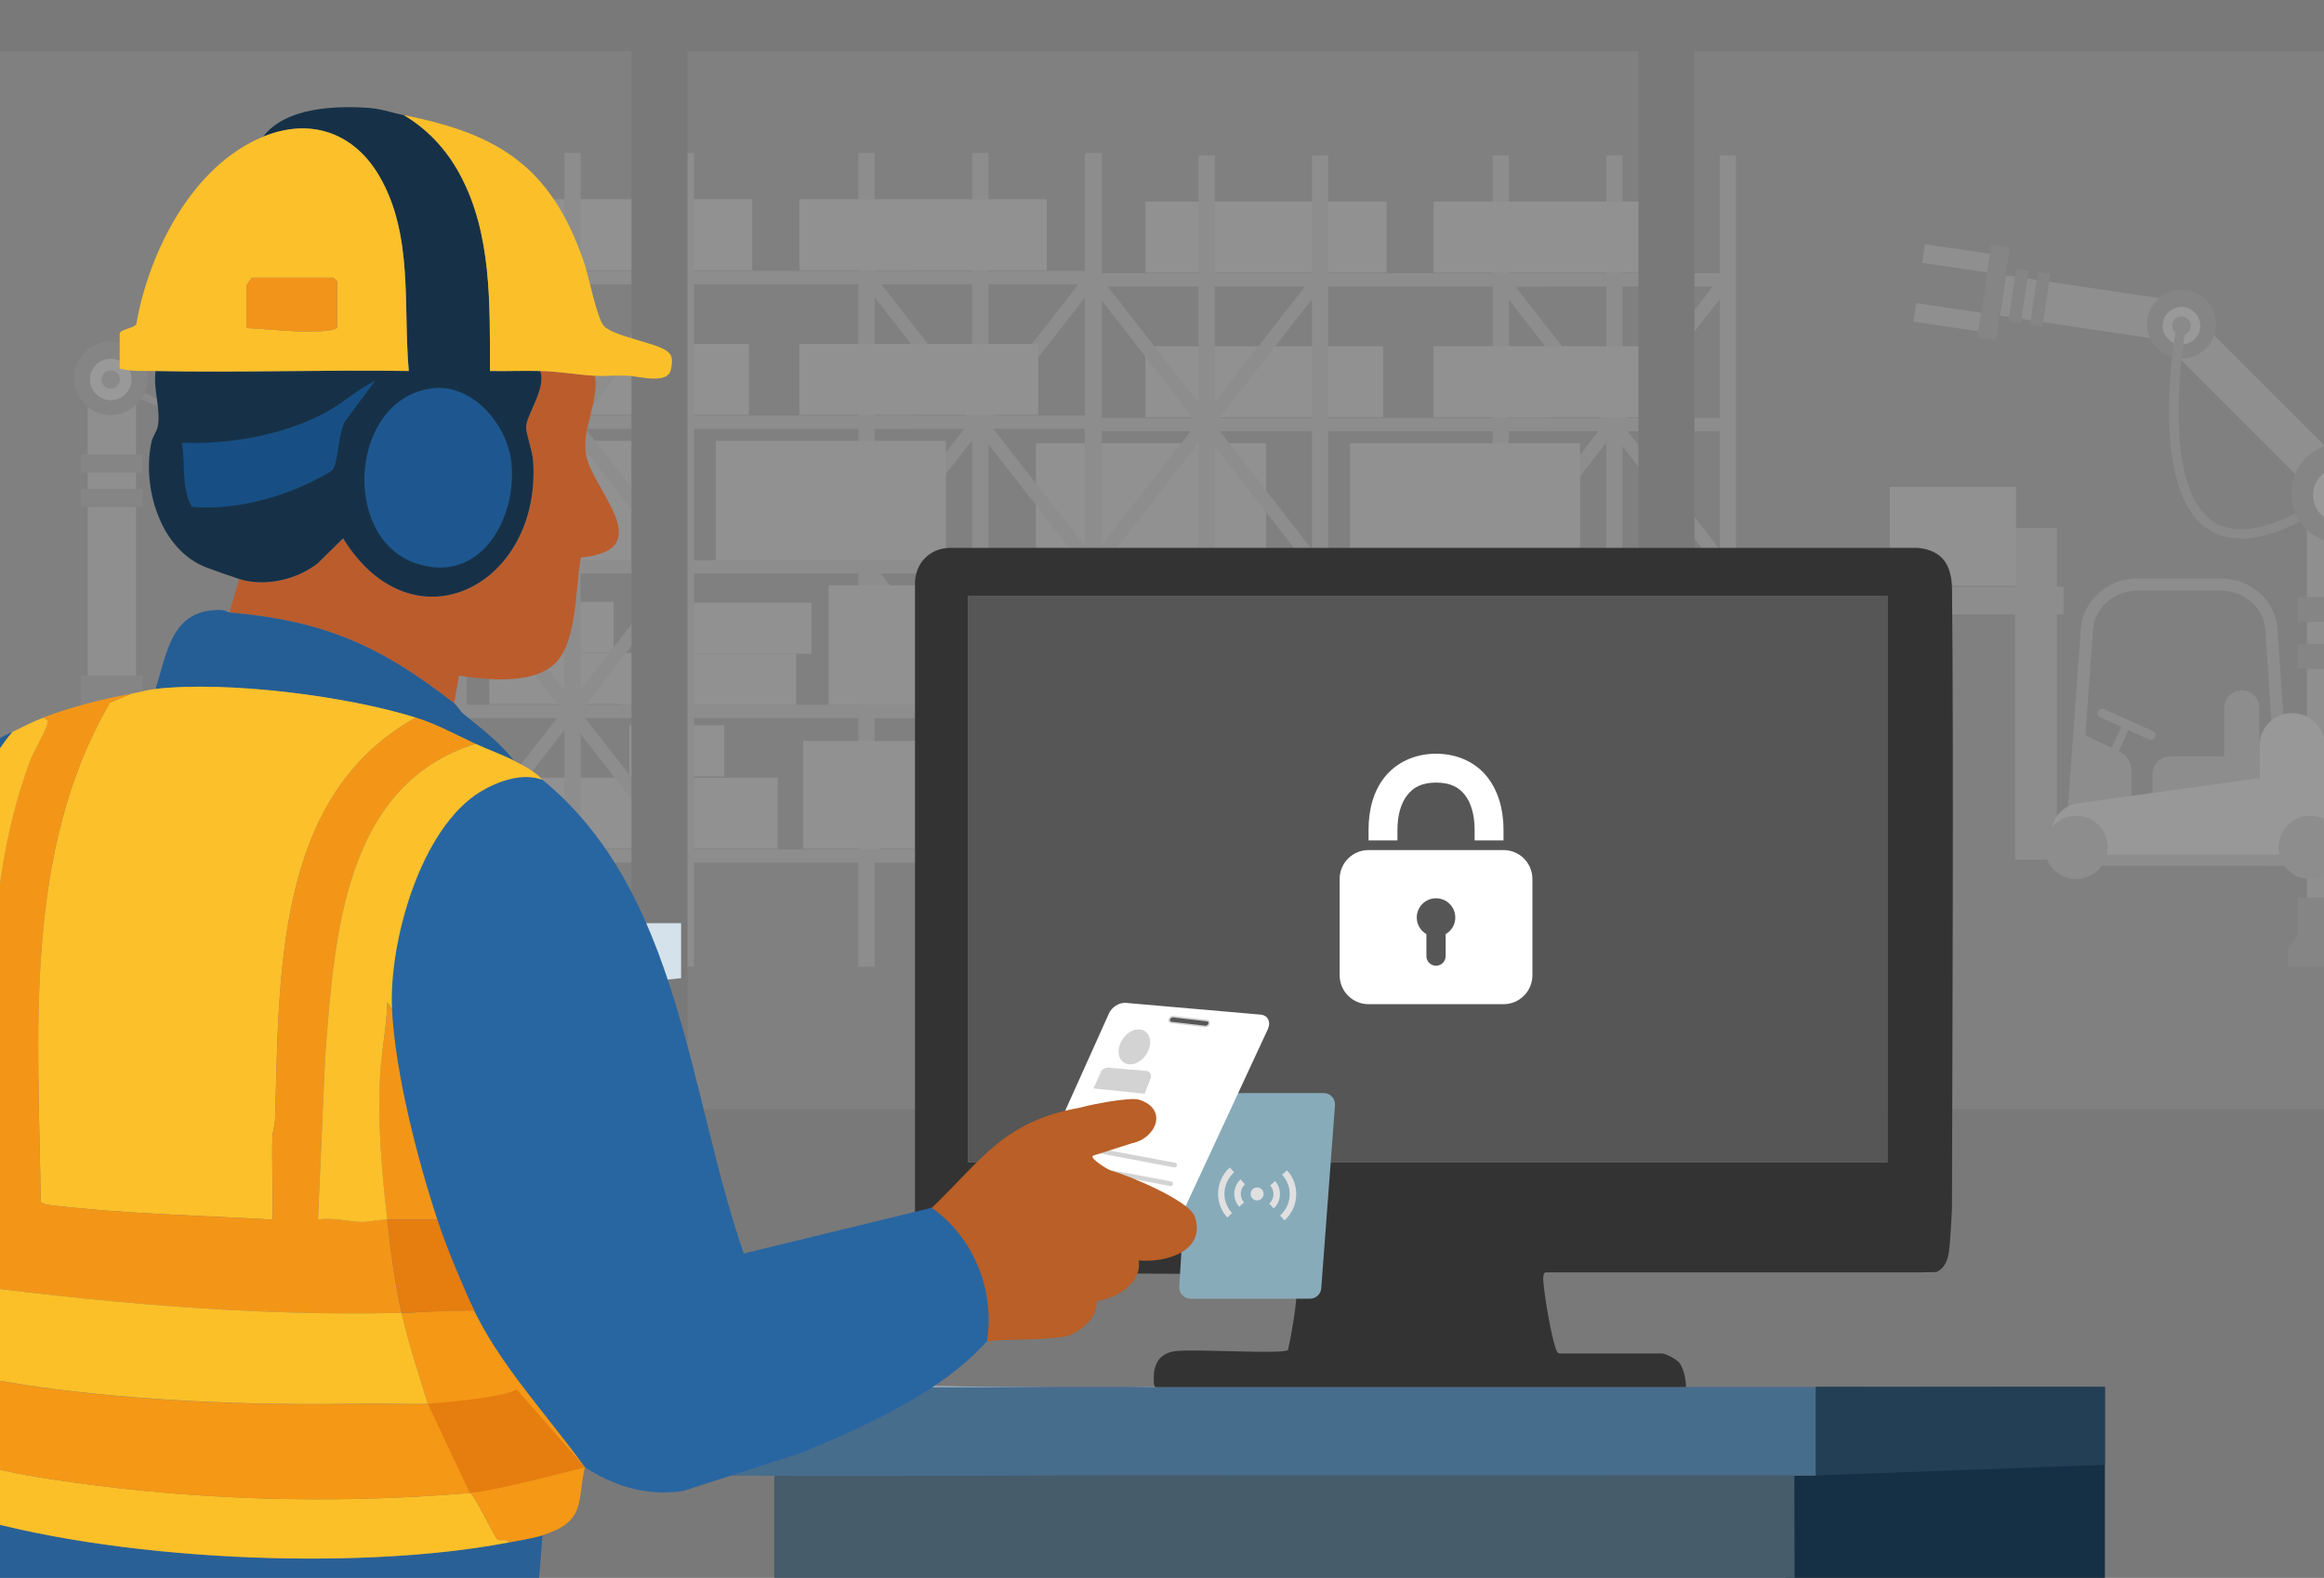 <?xml version="1.0" encoding="UTF-8"?>
<svg id="Layer_2" data-name="Layer 2" xmlns="http://www.w3.org/2000/svg" viewBox="0 0 374 254">
  <rect x="0" y="0" width="374" height="254" fill="#808080" stroke="none"/>
  <defs>
    <style>
      .cls-1, .cls-2 {
        fill: none;
      }

      .cls-3 {
        fill: #e0e0e0;
      }

      .cls-4 {
        fill: #1e578f;
      }

      .cls-5 {
        fill: #2866a2;
      }

      .cls-6 {
        fill: #465c6b;
      }

      .cls-7 {
        stroke-miterlimit: 10;
        stroke-width: .25px;
      }

      .cls-7, .cls-2 {
        stroke: #d3d3d3;
      }

      .cls-7, .cls-8 {
        fill: #565656;
      }

      .cls-9 {
        fill: #bdbdbd;
      }

      .cls-10 {
        fill: #f39617;
      }

      .cls-11 {
        fill: #e67d0f;
      }

      .cls-12 {
        fill: #e4e4e4;
      }

      .cls-13 {
        fill: #476d8d;
      }

      .cls-14 {
        fill: #233f55;
      }

      .cls-15 {
        fill: #929292;
      }

      .cls-16 {
        fill: #b95f27;
      }

      .cls-2 {
        stroke-linecap: round;
        stroke-linejoin: round;
        stroke-width: .75px;
      }

      .cls-17 {
        fill: #f49816;
      }

      .cls-18 {
        fill: #f19419;
      }

      .cls-19 {
        fill: #636363;
      }

      .cls-20 {
        fill: #b3b3b3;
      }

      .cls-21 {
        fill: #fbc02a;
      }

      .cls-22 {
        fill: #255e94;
      }

      .cls-23 {
        fill: #fff;
      }

      .cls-24 {
        fill: #174f84;
      }

      .cls-25 {
        fill: #265f95;
      }

      .cls-26 {
        opacity: .25;
      }

      .cls-27 {
        fill: #bb5c2d;
      }

      .cls-28 {
        fill: #fbc028;
      }

      .cls-29 {
        fill: #fbc029;
      }

      .cls-30 {
        fill: #296197;
      }

      .cls-31 {
        fill: #d5e2eb;
      }

      .cls-32 {
        fill: #152f45;
      }

      .cls-33 {
        fill: #c2c2c2;
      }

      .cls-34 {
        fill: #a8a8a8;
      }

      .cls-35 {
        fill: #333;
      }

      .cls-36 {
        fill: #163147;
      }

      .cls-37 {
        fill: #d3d3d3;
      }

      .cls-38 {
        fill: #e0e0e0;
      }

      .cls-39 {
        fill: #88abba;
      }
    </style>
  </defs>
  <g class="cls-26">
    <g>
      <path class="cls-9" d="M39.13,42.75l-19.49,19.49-3.43-3.43,19.49-19.49,3.43,3.43Z"/>
      <path class="cls-9" d="M67.39,33.61l-7.7,1.15-.33-2.2,7.7-1.15.33,2.2Z"/>
      <path class="cls-9" d="M58.21,39.87l-21.03,3.14-.71-4.78,21.03-3.14.71,4.78Z"/>
      <path class="cls-9" d="M68.43,40.58l-7.7,1.15-.33-2.2,7.7-1.15.33,2.2Z"/>
      <path class="cls-9" d="M14.11,65.16h7.78v47.45s-7.78,0-7.78,0v-47.45Z"/>
      <path class="cls-15" d="M24.12,116.87h-12.23v-2.22l1.11-1.3v-4.63h10.01v4.57l1.11,1.36v2.22Z"/>
      <path class="cls-15" d="M13,73.14h10.01v2.95h-10.01v-2.95Z"/>
      <path class="cls-15" d="M13,78.69h10.01v2.97h-10.01v-2.97Z"/>
      <circle class="cls-15" cx="36.73" cy="40.88" r="4.08"/>
      <circle class="cls-12" cx="36.73" cy="41.06" r="2.22"/>
      <circle class="cls-34" cx="36.73" cy="41.06" r="1.11"/>
      <path class="cls-34" d="M29.7,66.25c-3.18,0-7.19-1.71-11.98-5.13l.65-.91c6.55,4.67,11.43,6.03,14.53,4.05,6.79-4.35,3.28-23.28,3.24-23.47l1.09-.21c.15.81,3.68,19.86-3.74,24.61-1.09.7-2.36,1.05-3.8,1.05Z"/>
      <path class="cls-15" d="M17.82,54.96c3.28,0,5.93,2.66,5.93,5.93s-2.66,5.93-5.93,5.93-5.93-2.66-5.93-5.93,2.66-5.93,5.93-5.93Z"/>
      <circle class="cls-12" cx="17.82" cy="61.08" r="3.34"/>
      <ellipse class="cls-34" cx="17.82" cy="61.09" rx="1.48" ry="1.47"/>
      <path class="cls-15" d="M57.21,40.57l-1.47.22-.93-6.23,1.47-.22.93,6.23Z"/>
      <path class="cls-15" d="M54.65,40.95l-1.47.22-.93-6.23,1.47-.22.93,6.23Z"/>
      <path class="cls-15" d="M60.87,42.47l-2.2.33-1.64-11,2.2-.33,1.64,11Z"/>
    </g>
    <g>
      <path class="cls-33" d="M166.71,71.35h37.03v19.26h-37.03v-19.26Z"/>
      <path class="cls-33" d="M184.34,32.45h38.8v11.44h-38.8v-11.44Z"/>
      <path class="cls-33" d="M184.34,55.73h38.26v11.44h-38.26v-11.44Z"/>
      <path class="cls-33" d="M209.05,97.4h23.62v8.23h-23.62v-8.23Z"/>
      <path class="cls-33" d="M170.87,125.57h23.08v11.44h-23.08v-11.44Z"/>
      <path class="cls-33" d="M195.37,125.57h31.86v11.44h-31.86v-11.44Z"/>
      <path class="cls-33" d="M203.34,117.14h15.29v8.23h-15.29v-8.23Z"/>
      <path class="cls-33" d="M180.8,105.5h26.28v8.23h-26.28v-8.23Z"/>
      <path class="cls-33" d="M175.49,97.26h25.32v8.23h-25.32v-8.23Z"/>
      <g>
        <path class="cls-20" d="M240.2,25h2.61v131h-2.61V25Z"/>
        <path class="cls-20" d="M276.76,25h2.61v131h-2.61V25Z"/>
        <path class="cls-20" d="M258.51,25h2.61v131h-2.61V25Z"/>
        <path class="cls-20" d="M241.02,43.99h37.13v2.14h-37.13v-2.14Z"/>
        <path class="cls-20" d="M258.93,67.54l17.72-22.73,1.69,1.32-17.72,22.73-1.69-1.32Z"/>
        <path class="cls-20" d="M258.92,114.2l17.72-22.73,1.69,1.32-17.72,22.73-1.69-1.32Z"/>
        <path class="cls-20" d="M241.26,89.9l17.72-22.73,1.69,1.32-17.72,22.73-1.69-1.32Z"/>
        <path class="cls-20" d="M241.26,136.56l17.72-22.73,1.69,1.32-17.72,22.73-1.69-1.32Z"/>
        <path class="cls-20" d="M258.89,68.86l-17.72-22.73,1.69-1.32,17.72,22.73-1.69,1.32Z"/>
        <path class="cls-20" d="M258.89,115.53l-17.72-22.73,1.69-1.32,17.72,22.73-1.69,1.32Z"/>
        <path class="cls-20" d="M276.45,91.53l-17.72-22.73,1.69-1.32,17.72,22.73-1.69,1.32Z"/>
        <path class="cls-20" d="M276.45,138.19l-17.72-22.73,1.69-1.32,17.72,22.73-1.69,1.32Z"/>
        <path class="cls-20" d="M241.02,67.27h37.13v2.14h-37.13v-2.14Z"/>
        <path class="cls-20" d="M241.02,90.55h37.13v2.14h-37.13v-2.14Z"/>
        <path class="cls-20" d="M241.02,113.83h37.13v2.14h-37.13v-2.14Z"/>
        <path class="cls-20" d="M241.02,137.11h37.13v2.14h-37.13v-2.14Z"/>
      </g>
      <path class="cls-33" d="M202.18,105.63h28.02v8.23h-28.02v-8.23Z"/>
      <path class="cls-33" d="M231.31,119.65h40.3v17.36h-40.3v-17.36Z"/>
      <path class="cls-33" d="M235.4,94.6h37.03v19.26h-37.03v-19.26Z"/>
      <path class="cls-33" d="M217.26,71.35h37.03v19.26h-37.03v-19.26Z"/>
      <path class="cls-33" d="M230.7,55.73h38.46v11.44h-38.46v-11.44Z"/>
      <path class="cls-33" d="M230.7,32.45h39.82v11.44h-39.82v-11.44Z"/>
      <path class="cls-20" d="M211.14,25h2.61v131h-2.61V25Z"/>
      <path class="cls-20" d="M192.89,25h2.61v131h-2.61V25Z"/>
      <path class="cls-20" d="M175.4,43.99h73.48v2.14h-73.48v-2.14Z"/>
      <path class="cls-20" d="M193.31,67.54l17.72-22.73,1.69,1.32-17.72,22.73-1.69-1.32Z"/>
      <path class="cls-20" d="M193.31,114.2l17.72-22.73,1.69,1.32-17.72,22.73-1.69-1.32Z"/>
      <path class="cls-20" d="M175.64,89.9l17.72-22.73,1.69,1.32-17.72,22.73-1.69-1.32Z"/>
      <path class="cls-20" d="M175.64,136.56l17.72-22.73,1.69,1.32-17.72,22.73-1.69-1.32Z"/>
      <path class="cls-20" d="M193.27,68.86l-17.72-22.73,1.69-1.32,17.72,22.73-1.69,1.32Z"/>
      <path class="cls-20" d="M193.27,115.53l-17.72-22.73,1.69-1.32,17.72,22.73-1.69,1.32Z"/>
      <path class="cls-20" d="M210.83,91.53l-17.72-22.73,1.69-1.32,17.72,22.73-1.69,1.32Z"/>
      <path class="cls-20" d="M210.83,138.19l-17.72-22.73,1.69-1.32,17.72,22.73-1.69,1.32Z"/>
      <path class="cls-20" d="M175.4,67.27h73.48v2.14h-73.48v-2.14Z"/>
      <path class="cls-20" d="M175.4,90.55h73.48v2.14h-73.48v-2.14Z"/>
      <path class="cls-20" d="M175.4,113.83h73.48v2.14h-73.48v-2.14Z"/>
      <path class="cls-20" d="M175.4,137.11h73.48v2.14h-73.48v-2.14Z"/>
      <path class="cls-20" d="M174.58,25h2.61v131h-2.61V25Z"/>
    </g>
    <g>
      <path class="cls-33" d="M64.64,70.97h37.03v19.26h-37.03v-19.26Z"/>
      <path class="cls-33" d="M82.27,32.07h38.8v11.44h-38.8v-11.44Z"/>
      <path class="cls-33" d="M82.27,55.35h38.26v11.44h-38.26v-11.44Z"/>
      <path class="cls-33" d="M106.98,97.02h23.62v8.23h-23.62v-8.23Z"/>
      <path class="cls-33" d="M68.8,125.19h23.08v11.44h-23.08v-11.44Z"/>
      <path class="cls-33" d="M93.3,125.19h31.86v11.44h-31.86v-11.44Z"/>
      <path class="cls-33" d="M101.27,116.76h15.29v8.23h-15.29v-8.23Z"/>
      <path class="cls-33" d="M78.73,105.12h26.28v8.23h-26.28v-8.23Z"/>
      <path class="cls-33" d="M73.43,96.88h25.32v8.23h-25.32v-8.23Z"/>
      <g>
        <path class="cls-20" d="M138.13,24.62h2.61v131h-2.61V24.62Z"/>
        <path class="cls-20" d="M174.69,24.62h2.61v131h-2.61V24.62Z"/>
        <path class="cls-20" d="M156.45,24.62h2.61v131h-2.61V24.62Z"/>
        <path class="cls-20" d="M138.95,43.61h37.13v2.14h-37.13v-2.14Z"/>
        <path class="cls-20" d="M156.86,67.16l17.72-22.73,1.69,1.32-17.72,22.73-1.69-1.32Z"/>
        <path class="cls-20" d="M156.86,113.82l17.72-22.73,1.69,1.32-17.72,22.73-1.69-1.32Z"/>
        <path class="cls-20" d="M139.19,89.52l17.72-22.73,1.69,1.32-17.72,22.73-1.69-1.32Z"/>
        <path class="cls-20" d="M139.19,136.18l17.72-22.73,1.69,1.32-17.72,22.73-1.69-1.32Z"/>
        <path class="cls-20" d="M156.82,68.48l-17.72-22.73,1.69-1.32,17.72,22.73-1.69,1.32Z"/>
        <path class="cls-20" d="M156.82,115.15l-17.72-22.73,1.69-1.32,17.72,22.73-1.69,1.32Z"/>
        <path class="cls-20" d="M174.38,91.15l-17.72-22.73,1.69-1.32,17.72,22.73-1.69,1.32Z"/>
        <path class="cls-20" d="M174.38,137.81l-17.72-22.73,1.69-1.32,17.72,22.73-1.69,1.32Z"/>
        <path class="cls-20" d="M138.95,66.89h37.13v2.14h-37.13v-2.14Z"/>
        <path class="cls-20" d="M138.95,90.17h37.13v2.14h-37.13v-2.14Z"/>
        <path class="cls-20" d="M138.95,113.45h37.13v2.14h-37.13v-2.14Z"/>
        <path class="cls-20" d="M138.95,136.73h37.13v2.14h-37.13v-2.14Z"/>
      </g>
      <path class="cls-33" d="M100.11,105.25h28.02v8.23h-28.02v-8.23Z"/>
      <path class="cls-33" d="M129.24,119.27h40.3v17.36h-40.3v-17.36Z"/>
      <path class="cls-33" d="M133.33,94.22h37.03v19.26h-37.03v-19.26Z"/>
      <path class="cls-33" d="M115.19,70.97h37.03v19.26h-37.03v-19.26Z"/>
      <path class="cls-33" d="M128.63,55.35h38.46v11.44h-38.46v-11.44Z"/>
      <path class="cls-33" d="M128.63,32.07h39.82v11.44h-39.82v-11.44Z"/>
      <path class="cls-20" d="M109.07,24.62h2.61v131h-2.61V24.62Z"/>
      <path class="cls-20" d="M90.83,24.62h2.61v131h-2.61V24.62Z"/>
      <path class="cls-20" d="M73.33,43.61h73.48v2.14h-73.48v-2.14Z"/>
      <path class="cls-20" d="M91.24,67.16l17.72-22.73,1.69,1.32-17.72,22.73-1.69-1.32Z"/>
      <path class="cls-20" d="M91.24,113.82l17.72-22.73,1.69,1.32-17.72,22.73-1.69-1.32Z"/>
      <path class="cls-20" d="M73.57,89.52l17.72-22.73,1.69,1.32-17.72,22.73-1.69-1.32Z"/>
      <path class="cls-20" d="M73.57,136.18l17.72-22.73,1.69,1.32-17.72,22.73-1.69-1.32Z"/>
      <path class="cls-20" d="M91.2,68.48l-17.72-22.73,1.69-1.32,17.72,22.73-1.69,1.32Z"/>
      <path class="cls-20" d="M91.2,115.14l-17.72-22.73,1.69-1.32,17.72,22.73-1.69,1.32Z"/>
      <path class="cls-20" d="M108.76,91.15l-17.72-22.73,1.69-1.32,17.72,22.73-1.69,1.32Z"/>
      <path class="cls-20" d="M108.76,137.81l-17.72-22.73,1.69-1.32,17.72,22.73-1.69,1.32Z"/>
      <path class="cls-20" d="M73.33,66.89h73.48v2.14h-73.48v-2.14Z"/>
      <path class="cls-20" d="M73.33,90.17h73.48v2.14h-73.48v-2.14Z"/>
      <path class="cls-20" d="M73.33,113.45h73.48v2.14h-73.48v-2.14Z"/>
      <path class="cls-20" d="M73.33,136.73h73.48v2.14h-73.48v-2.14Z"/>
      <path class="cls-20" d="M72.51,24.62h2.61v131h-2.61V24.62Z"/>
    </g>
    <g>
      <path class="cls-20" d="M43.52,166.69h-6.72v-53.41h6.72v53.41Z"/>
      <path class="cls-20" d="M35.7,122.75h25.49c1.23,0,2.23,1,2.23,2.23,0,1.23-1,2.23-2.23,2.23h-25.49v-4.46Z"/>
      <path class="cls-20" d="M26.8,149.22c-1.24.58-2.04,1.83-2.04,3.21v6.48s9.58,0,9.58,0l-.96-12.78-6.59,3.09h0Z"/>
      <path class="cls-20" d="M4.2,162.51v-12.45h14.38c1.56,0,2.83,1.27,2.83,2.83v9.62H4.2s0,0,0,0Z"/>
      <path class="cls-20" d="M4.2,142.24c0-1.56,1.27-2.83,2.83-2.83s2.83,1.27,2.83,2.83v9.62h-5.65v-9.62Z"/>
      <path class="cls-20" d="M1.24,130.12c.02-4.8,4.09-8.7,9.1-8.7h13.53c5.01,0,9.08,3.9,9.1,8.7l2.27,31.22H-.86s2.1-31.22,2.1-31.22ZM31,130.23v-.07c0-3.73-3.2-6.77-7.14-6.77h-13.53c-3.93,0-7.13,3.04-7.13,6.77l-1.96,29.22h31.88s-2.12-29.15-2.12-29.15Z"/>
      <path class="cls-38" d="M-2.61,152.62l35.97,4.98c2.49.34,4.34,2.47,4.34,4.98,0,2.78-2.25,5.03-5.03,5.03H-2.61v-15Z"/>
      <path class="cls-38" d="M-6.33,148.35v19.27s10.51,0,10.51,0v-19.27c0-2.9-2.35-5.25-5.25-5.25s-5.25,2.35-5.25,5.25Z"/>
      <circle class="cls-20" cx="33.68" cy="164.71" r="5.09"/>
      <path class="cls-20" d="M28.86,150.7l-1.16.52-2.51-5.59,1.16-.52,2.51,5.59Z"/>
      <path class="cls-20" d="M20.95,146.97c-.17-.37,0-.81.37-.98l7.87-3.54c.37-.17.81,0,.98.37.17.37,0,.81-.37.98l-7.87,3.54c-.37.17-.81,0-.98-.37Z"/>
      <circle class="cls-20" cx="-3.98" cy="164.71" r="5.09"/>
      <path class="cls-33" d="M63.67,122.61h-20.31v-15.92h20.31v15.92Z"/>
      <path class="cls-20" d="M33.55,167.6H-5.19v-1.74h38.74v1.74Z"/>
    </g>
    <g>
      <path class="cls-9" d="M352.45,50.08l26.52,26.52-4.66,4.66-26.52-26.52,4.66-4.66Z"/>
      <path class="cls-9" d="M309.79,39.31l10.48,1.56-.45,2.99-10.48-1.56.45-2.99Z"/>
      <path class="cls-9" d="M322.81,44.31l28.61,4.27-.97,6.51-28.61-4.27.97-6.51Z"/>
      <path class="cls-9" d="M308.38,48.79l10.48,1.56-.45,2.99-10.48-1.56.45-2.99Z"/>
      <path class="cls-9" d="M381.83,149.78h-10.59v-64.56h10.59v64.56Z"/>
      <path class="cls-15" d="M368.21,152.56l1.51-1.85v-6.22h13.62v6.3s1.51,1.77,1.51,1.77v3.03h-16.64v-3.03Z"/>
      <path class="cls-15" d="M383.34,100.1h-13.62v-4.01h13.62v4.01Z"/>
      <path class="cls-15" d="M383.34,107.67h-13.62v-4.03h13.62v4.03Z"/>
      <circle class="cls-15" cx="351.06" cy="52.19" r="5.55"/>
      <circle class="cls-12" cx="351.06" cy="52.44" r="3.03"/>
      <circle class="cls-34" cx="351.06" cy="52.44" r="1.51"/>
      <path class="cls-34" d="M355.46,85.28c-10.09-6.46-5.29-32.38-5.08-33.48l1.49.28c-.05.26-4.82,26.01,4.41,31.93,4.21,2.7,10.86.84,19.77-5.51l.88,1.23c-6.52,4.65-11.97,6.98-16.3,6.98-1.95,0-3.68-.48-5.16-1.43Z"/>
      <circle class="cls-15" cx="376.79" cy="79.42" r="8.07"/>
      <circle class="cls-12" cx="376.79" cy="79.68" r="4.54"/>
      <path class="cls-15" d="M324.46,43.29l2,.3-1.26,8.48-2-.3,1.26-8.48Z"/>
      <path class="cls-15" d="M327.95,43.81l2,.3-1.26,8.48-2-.3,1.26-8.48Z"/>
      <path class="cls-15" d="M320.45,39.39l2.99.45-2.23,14.97-2.99-.45,2.23-14.97Z"/>
    </g>
    <g>
      <path class="cls-20" d="M324.28,84.99h6.72v53.41h-6.72v-53.41Z"/>
      <path class="cls-20" d="M332.1,98.91h-25.49c-1.23,0-2.23-1-2.23-2.23s1-2.23,2.23-2.23h25.49v4.46Z"/>
      <path class="cls-20" d="M341,120.92l-6.59-3.09-.96,12.78h9.58v-6.48c0-1.37-.79-2.62-2.04-3.21h0Z"/>
      <path class="cls-20" d="M363.59,134.21h-17.2v-9.62c0-1.56,1.27-2.83,2.83-2.83h14.38v12.45h0Z"/>
      <path class="cls-20" d="M363.59,123.57h-5.65v-9.62c0-1.56,1.27-2.83,2.83-2.83s2.83,1.27,2.83,2.83v9.62Z"/>
      <path class="cls-20" d="M368.66,133.05h-36.1l2.27-31.22c.02-4.8,4.1-8.7,9.1-8.7h13.53c5.01,0,9.08,3.9,9.1,8.7l2.1,31.22ZM334.67,131.08h31.88l-1.96-29.22c0-3.73-3.2-6.77-7.13-6.77h-13.53c-3.93,0-7.13,3.04-7.13,6.77v.07s-2.12,29.15-2.12,29.15Z"/>
      <path class="cls-38" d="M370.41,139.31h-35.28c-2.78,0-5.03-2.25-5.03-5.03,0-2.51,1.85-4.64,4.34-4.98l35.97-4.98v15Z"/>
      <path class="cls-38" d="M368.87,114.79c-2.9,0-5.25,2.35-5.25,5.25v19.27h10.51v-19.27c0-2.9-2.35-5.25-5.25-5.25Z"/>
      <circle class="cls-20" cx="334.12" cy="136.41" r="5.09"/>
      <path class="cls-20" d="M341.45,116.81l1.16.52-2.51,5.59-1.16-.52,2.51-5.59Z"/>
      <path class="cls-20" d="M345.87,119.04l-7.87-3.54c-.37-.17-.54-.61-.37-.98.17-.37.61-.54.98-.37l7.87,3.54c.37.17.54.61.37.98-.17.37-.61.54-.98.37Z"/>
      <circle class="cls-20" cx="371.77" cy="136.41" r="5.09"/>
      <path class="cls-33" d="M304.13,78.39h20.31v15.92h-20.31v-15.92Z"/>
      <path class="cls-20" d="M334.25,137.56h38.74v1.74h-38.74v-1.74Z"/>
    </g>
    <g>
      <path class="cls-19" d="M-59.29.37v253.25s492.88,0,492.88,0V.37s-330.84,0-330.84,0H-59.29ZM102.01,178.92H-51.78V7.84H102.01v171.08ZM264.05,178.92H110.26V7.84h153.79v171.08ZM426.1,178.92h-153.79V7.84h153.79v171.08Z"/>
      <path class="cls-19" d="M-59.66,253.63V.37c0-.21.17-.37.38-.37h492.88c.21,0,.38.17.38.37v253.25c0,.21-.17.37-.38.37H-59.29c-.21,0-.38-.17-.38-.37ZM433.22.75H-58.91s0,252.51,0,252.51h492.13s0-252.51,0-252.51ZM-52.16,178.92V7.84c0-.21.17-.37.38-.37H102.01c.21,0,.38.17.38.37v171.08c0,.21-.17.37-.38.37H-51.78c-.21,0-.38-.17-.38-.37ZM101.63,8.22H-51.41s0,170.33,0,170.33H101.63s0-170.33,0-170.33ZM109.89,178.92V7.84c0-.21.17-.37.38-.37h153.79c.21,0,.38.17.38.37v171.08c0,.21-.17.37-.38.37H110.26c-.21,0-.38-.17-.38-.37ZM263.68,8.22H110.64s0,170.33,0,170.33h153.04s0-170.33,0-170.33ZM271.93,178.92V7.84c0-.21.17-.37.38-.37h153.79c.21,0,.38.17.38.37v171.08c0,.21-.17.37-.38.37h-153.79c-.21,0-.38-.17-.38-.37ZM425.72,8.22h-153.04s0,170.33,0,170.33h153.04s0-170.33,0-170.33Z"/>
    </g>
  </g>
  <g id="Manufacturing_Tap" data-name="Manufacturing Tap">
    <g>
      <path class="cls-31" d="M96.42,140.55c1.34,3,2.31,5.77,3.4,8.86.27.19,2.99-.8,3.06-.8h6.73v8.85l-7.18.77c2.72,11.82-1.65,21.39.94,33.23.78,3.56-2.82-1.09-1.31,2.24-1.47-1.18,9.82,5.81,9.34,4.09-3.53-12.68-4.77-27.29-7.74-40.35-1.36-5.97-5.51-11.04-7.25-16.9Z"/>
      <path class="cls-31" d="M185.95,223.28c-17.91.39-36.91-.52-54.81,0-1.99.06-6.81,2.74-8.62,1.91-.41-.78-.65.62-.62-.55.46.64,2.82-1.9,3.05-.88l61-.25"/>
      <g>
        <path class="cls-32" d="M338.74,223.27v170.48h-51.53c-.24-48.81.31-97.64.02-146.45,0-.87,0,.38,0,0,0-.05,0-3.03,0-3.03v-6.76s5,0,5,0v-14.24c15.5.04,31.02-.03,46.52,0Z"/>
        <g>
          <path class="cls-1" d="M170.35,237.51h39.6c-9.42,0-18.3,0-25.55-.02-4.69,0-9.37,0-14.05.02Z"/>
          <path class="cls-1" d="M235.48,237.51h53.29l-5.97-.02s-22.27.02-47.32.02Z"/>
          <path class="cls-6" d="M124.6,235.96v157.79h164.16c-.24-48.81.31-97.64.02-146.45,0,0-.01-10.97-.02-11.34h-53.29c-8.44,0-17.2,0-25.52,0h-39.6c-12.48.04-24.93.11-37.42.02"/>
          <path class="cls-13" d="M170.35,237.51c4.68-.01,9.36-.02,14.05-.02,7.25.01,16.13.02,25.55.02,8.33,0,17.08,0,25.52,0,25.05,0,47.32-.02,47.32-.02l5.97.02h3.46s0-14.24,0-14.24h-20.2s-1.17,0-1.17,0h-84.9s-.99,0-.99,0h-53.82l-21.57-.03c.09.17-2.82.73-2.59,1.15,2.4,4.39,8.14,8.68,10.44,13.13,0,0,0,.01,0,.02,12.49.1,40.46.02,52.93-.02Z"/>
        </g>
        <g>
          <path class="cls-35" d="M248.78,204.81c-.64.09-.39,1.6-.35,2.06.22,2.36,1.16,7.89,1.88,10.05.13.38.21.73.58.96h16.53c.74,0,2.37.95,2.88,1.54h0c.69,1.05.98,2.46,1.04,3.86h-85.4c-.37-.06-.27-1.88-.22-2.32.23-1.95,1.31-3.13,3.29-3.44,2.86-.44,17.24.54,18.26-.19.47-2.07.84-4.27,1.13-6.38.25-1.79.27-3.64.77-5.39v-.38l-59.21-.38h-1.04c-1.15-.29-1.62-1.59-1.67-2.33v-3.23s0-105.47,0-105.47c.09-3.18,2.38-5.49,5.57-5.58h155.73c4.09.36,5.55,2.81,5.59,6.74.27,28.07.05,71.73-.01,99.69h0c-.07,1.59-.31,5.57-.48,6.83-.38,2.72-1.74,3.15-2.05,3.32l-2.66.05h-60.18M155.74,95.9v91.2h148.01v-91.2h-148.01Z"/>
          <polygon class="cls-8" points="303.37 95.9 302.99 95.9 269.16 95.9 268.77 95.9 156.13 95.9 155.74 95.9 155.74 187.1 156.13 187.1 303.76 187.1 303.76 95.9 303.37 95.9"/>
          <path class="cls-23" d="M231.1,121.33c-3.43,0-6.39,1.42-8.24,3.73s-2.62,5.3-2.62,8.53v1.7h4.65v-1.7c0-2.45.61-4.38,1.6-5.62.99-1.25,2.35-1.99,4.61-1.99s3.61.7,4.61,1.94c.99,1.24,1.6,3.19,1.6,5.67v1.7h4.65v-1.7c0-3.25-.82-6.27-2.67-8.58s-4.77-3.68-8.19-3.68ZM220.24,136.84c-2.57,0-4.65,2.08-4.65,4.65v15.51c0,2.57,2.08,4.65,4.65,4.65h21.72c2.57,0,4.65-2.08,4.65-4.65v-15.51c0-2.57-2.08-4.65-4.65-4.65h-21.72ZM231.1,144.6c1.72,0,3.1,1.39,3.1,3.1,0,1.15-.62,2.13-1.55,2.67v3.54c0,.85-.7,1.55-1.55,1.55s-1.55-.7-1.55-1.55v-3.54c-.93-.54-1.55-1.52-1.55-2.67,0-1.72,1.39-3.1,3.1-3.1Z"/>
        </g>
      </g>
      <g>
        <path class="cls-30" d="M81.93,248.29c1.68-.33,3.8-.65,5.38-1.15-.51,6.35-.93,12.65-2.04,18.93-1.06,5.94-2.99,11.7-4.49,17.25l-1.74,4.23c-6.81,24.43-19.19,49.41-31.54,71.54-.08.15.23-.41,0,0-6.65,11.84-14.13,23.17-21.31,34.67H-39.18L5.88,324.36l6.28-23.31-.11-.69c-2.28-3.42-4.48-6.91-6.52-10.5-1.83-3.22-3.54-6.51-5.05-9.88-5.05-11.25-8.64-23.9-6.97-36.31,24.04,7.49,63.78,9.4,88.42,4.62Z"/>
        <path class="cls-27" d="M95.77,60.49c.6,4.25-2.07,8.31-1.5,12.47.78,5.71,12.07,15.54-.79,16.79-.92,4.74-.54,13.35-4.04,16.93s-10.97,2.78-15.59,2.08l-.76,4.45c-12.01-9.37-20.96-13.27-36.14-14.62l1.54-5.39c4.14,1.32,9.29.11,12.65-2.53l4.07-4.01c11.34,18.31,32,7.53,30.58-12.52-.11-1.6-1.15-4.35-1.13-5.38.03-1.96,3.31-6.26,2.27-9.04,3.21.08,5.9.6,8.84.77Z"/>
        <g>
          <g>
            <path class="cls-39" d="M191.58,177.66l-1.8,29.47c-.06,1.04.77,1.93,1.81,1.93h19.23c.95,0,1.74-.73,1.81-1.68l2.21-29.47c.08-1.05-.75-1.95-1.81-1.95h-19.64c-.96,0-1.75.75-1.81,1.71Z"/>
            <path class="cls-3" d="M197.91,187.93c-2.34,2.12-2.53,5.72-.41,8.06l.77-.71c-1.75-1.93-1.6-4.81.33-6.56l-.7-.79ZM207.11,188.4l-.77.71c1.74,1.88,1.6,4.82-.33,6.56l.7.79c2.35-2.12,2.54-5.76.41-8.06ZM199.65,189.85c-1.26,1.14-1.36,3.15-.22,4.41l.77-.71c-.75-.83-.68-2.16.15-2.9l-.7-.79ZM205.19,190.13l-.77.71c.75.83.68,2.16-.15,2.9l.7.79c1.26-1.14,1.36-3.15.22-4.41ZM202.36,191.15c-.58-.03-1.07.41-1.1.99s.41,1.07.99,1.1,1.07-.41,1.1-.99-.41-1.07-.99-1.1Z"/>
          </g>
          <g>
            <path class="cls-23" d="M178.45,163.17l-14.71,32.72c-.52,1.16.01,2.22,1.17,2.32l21.23,1.85c1.05.09,2.24-.65,2.72-1.7l15.17-32.68c.54-1.17,0-2.25-1.16-2.35l-21.69-1.89c-1.06-.09-2.26.67-2.74,1.73Z"/>
            <line class="cls-2" x1="174.72" y1="184.86" x2="189.03" y2="187.55"/>
            <line class="cls-2" x1="174.09" y1="187.86" x2="188.39" y2="190.55"/>
            <path class="cls-37" d="M175.98,175.21l8.22.86,1.01-2.6s.18-.85-.64-1.07l-6.12-.53s-.65-.07-1.2.48l-1.27,2.85Z"/>
            <path class="cls-37" d="M184.92,168.8c-.5,1.55-1.97,2.68-3.28,2.52-1.31-.15-1.96-1.53-1.45-3.08s1.97-2.68,3.28-2.52c1.31.15,1.96,1.53,1.45,3.08Z"/>
            <path class="cls-7" d="M193.96,165.24l-5.47-.64c-.26-.03-.4-.27-.31-.53h0c.09-.26.36-.45.62-.42l5.47.64c.26.03.4.27.31.53h0c-.09.26-.36.45-.62.42Z"/>
          </g>
          <g>
            <path class="cls-5" d="M87.02,229.83c-3.14-3.93-5.93-8.16-8.42-12.53h0l-6.97-16.25-10.37-32.53c-5.78-15.95,4.46-47.57,25.88-43.12,22.34,18.11,23.61,50.63,32.55,76.38l29.34-7.13,2.06-.54c6.38,1.39,9.31,15.92,7.83,21.67-7.14,8.21-19.69,13.83-29.74,18.01l-19.19,6.21c-9.74,1.55-18.14-4.39-22.98-10.17"/>
            <path class="cls-16" d="M179.02,188.51c2.57.71,12.4,4.75,13.26,7.34,1.86,5.57-4.66,7.45-9.03,7.05.55,3.84-3.79,6.11-6.72,6.54.02,2.77-2.22,4.48-4.56,5.6-3.99.76-9.14.47-13.13.85,1.3-8.12-2.16-16.7-8.88-21.45,8.27-8,11.64-13.97,23.93-16.15h0c1.67-.49,8-1.73,9.44-1.26,4.7,1.5,2.75,6.21-1.17,7.01l-6.27,2c-.65.39,2.66,2.45,3.13,2.48h0Z"/>
          </g>
          <path class="cls-25" d="M1.96,117.83c-5.43,6.6-8.33,15.15-10,23.47-.94,4.72-1.04,9.63-1.92,14.24-.72,3.76-2.2,5.86-3.37,9.13-6.91,19.4-7.26,41.75-8.18,62.24-.24,5.31-.16,10.68-.37,15.99-.39.39-9.5-.94-10.84-1.27-1.42-.35-7.24-2.25-7.55-3.62l2.24-43.22c3.08-15.83,10.61-36.32,17.12-51.17,5.66-12.91,9.85-19.55,22.86-25.8Z"/>
          <path class="cls-22" d="M36.95,98.59c15.18,1.35,24.13,5.25,36.14,14.62.39.31.94,1.25,1.53,1.74,2.84,2.34,5.82,4.53,8.08,7.5-1.95-1-4.15-1.78-6.15-2.69-3.18-1.46-6.2-3.17-9.61-4.23-11.22-3.5-30.3-5.92-41.91-4.62,1.92-6.06,2.61-12.94,10.58-12.71.58.02,1.05.37,1.34.4Z"/>
          <g>
            <polygon class="cls-14" points="292.22 237.51 338.74 235.81 338.74 223.27 292.22 223.27 292.22 237.51"/>
            <path class="cls-21" d="M66.93,115.52c-22.91,12.57-21.95,42.11-22.67,64.86-.03.91-.39,1.75-.42,2.66-.12,4.42.12,8.87.02,13.29-11.94-.69-24.04-.91-35.92-2.35-.38-.05-1.29-.2-1.39-.6-.36-26.83-2.88-56.26,11.15-80.28l3.48-1.43c1.3-.24,2.48-.62,3.84-.77,11.6-1.31,30.68,1.12,41.91,4.62Z"/>
            <path class="cls-10" d="M21.18,111.67l-3.48,1.43c-14.03,24.02-11.5,53.45-11.15,80.28.09.4,1.01.56,1.39.6,11.88,1.44,23.98,1.66,35.92,2.35.11-4.42-.14-8.87-.02-13.29.03-.91.39-1.75.42-2.66.72-22.75-.24-52.29,22.67-64.86,3.41,1.06,6.43,2.77,9.61,4.23-21.36,6.6-22.74,31.42-24.22,50.22l-1.16,26.36c2.32-.4,4.99.37,7.11.38,1.13,0,2.6-.37,4.04-.38-.86-7.62-1.54-15.21-1.17-22.91.19-4.03,1.12-8.06,1.17-12.1l.77,1.15c.51,10.15,4.07,24.06,7.3,33.86-2.69.02-5.39-.03-8.07,0,.59,5.2,1.16,9.87,2.31,15.01-24.64.59-49.44-1.77-73.81-5.01l-.02-14.38c.09-.43.75-.19.79-.24l7.3,1.15c-.25-22.84-2.22-48.35,5.86-70.14.72-1.94,2.26-4.29,2.82-6.05.3-.93.05-.69-.61-1.16,4.7-1.76,9.3-2.93,14.22-3.85Z"/>
            <path class="cls-28" d="M-11.5,232.51c.7.24.23,1.76.39,1.92.07.07,1.47-.02,2.01.1,5.08,1.09,10.05,2.42,15.21,3.25,22.72,3.68,46.56,4.49,69.5,2.55.7.11,4,7.22,4.46,7.5.44.27,1.55-.22,1.86.45-24.65,4.78-64.38,2.87-88.42-4.62-2.25-.7-4.44-.76-6.15-2.69.37-2.81.85-5.65,1.15-8.47Z"/>
            <path class="cls-21" d="M82.7,122.45c1.6.82,3.4,1.71,4.61,3.08-3.16-1.19-7.1.19-9.88,1.85-9.78,5.84-14.88,24.38-14.34,35.09l-.77-1.15c-.06,4.05-.98,8.07-1.17,12.1-.37,7.71.31,15.3,1.17,22.91-1.43.01-2.91.39-4.04.38-2.12-.01-4.8-.78-7.11-.38l1.16-26.36c1.48-18.8,2.85-43.62,24.22-50.22,2,.92,4.2,1.69,6.15,2.69Z"/>
            <path class="cls-21" d="M6.96,115.52c.65.47.9.23.61,1.16-.56,1.76-2.1,4.11-2.82,6.05-8.08,21.79-6.11,47.3-5.86,70.14l-7.3-1.15c.19-.24.22-.96.44-1.09,1.08-.61,1.8,1.08,1.48-2.37,1.37-.3.48,1.02.8,1.5.24.35,1.46.21,1.88.03.61-1.48-1.05-1.79-1.15-2.18-.76-2.85,2.02-2.74,1.93-5.31-.78-.52-4.62,2.47-4.81,2.89-.76,1.65,1.53,5.4-1.17,3.85l-.58-29.46c.91-4.66.28-10.79,1.58-15.29.1-.34.73-.29.75-.51.02-.42-.42-2.04-.77-2.47,1.66-8.32,4.56-16.87,10-23.47,1.68-.81,3.23-1.65,5-2.31Z"/>
            <path class="cls-17" d="M94.13,236.19c-1.31,5.63.28,8.66-6.82,10.95-1.58.51-3.7.83-5.38,1.15-.3-.68-1.42-.18-1.86-.45-.47-.28-3.77-7.39-4.46-7.5-22.93,1.95-46.78,1.14-69.5-2.55-5.15-.83-10.13-2.16-15.21-3.25-.54-.12-2.56-.03-2.63-.1l.23-1.92c.38-3.45.52-6.93.77-10.39l.15-1.62c.26-.76,0,0,1.19.08,6.01,1.11,12.06,2.26,18.13,3.03,16.88,2.14,33.98,2.64,50.69,2.33,3.12-.06,6.29.17,9.42.03-1.5-4.87-3.11-9.64-4.23-14.62,3.41-.08,6.78-.52,10.21-.35l.94-1.19c4.23,9.49,12.33,17.95,18.35,26.38Z"/>
            <path class="cls-11" d="M70.39,196.34c1.49,4.52,3.45,9.12,5.38,13.47l.57,1.24c-3.43-.17-8.3.21-11.71.29-1.15-5.13-1.72-9.81-2.31-15.01,2.69-.03,5.39.02,8.07,0Z"/>
            <path class="cls-28" d="M-8.04,141.3c.35.43.79,2.05.77,2.47-.01.22-.65.17-.75.51-1.3,4.5-.67,10.62-1.58,15.29l.58,29.46c2.69,1.55.41-2.2,1.17-3.85.19-.42,4.03-3.4,4.81-2.89.08,2.56-2.69,2.46-1.93,5.31.1.39,1.77.7,1.15,2.18-.42.18-1.64.32-1.88-.03-.32-.48.57-1.8-.8-1.5.32,3.45-.4,1.76-1.48,2.37-.23.13-.25.85-.44,1.09-.04.05-.7-.19-.79.24l.02,14.38c24.37,3.24,49.17,5.6,73.81,5.01,1.12,4.98,2.73,9.75,4.23,14.62-3.13.14-6.3-.09-9.42-.03-16.71.31-33.81-.2-50.69-2.33-6.07-.77-12.12-1.92-18.13-3.03l-1.19-.08-.15,1.62c.89-12.38.87-24.4.75-36.74-.09-9.98-.38-19.9.02-29.84.88-4.61.98-9.52,1.92-14.24Z"/>
            <path class="cls-11" d="M68.85,225.97s11.85-.8,14.29-2.31l10.98,12.53s-14.22,3.81-18.52,4.14l-6.75-14.37Z"/>
          </g>
        </g>
        <g>
          <path class="cls-36" d="M65.01,18.54c3.78,2.26,6.79,5.49,8.91,9.36,5.28,9.64,4.9,21.12,4.93,31.82,2.68.05,5.39-.07,8.08,0,1.04,2.78-2.24,7.08-2.27,9.04-.02,1.02,1.02,3.78,1.13,5.38,1.41,20.05-19.24,30.83-30.58,12.52l-4.07,4.01c-3.36,2.64-8.51,3.85-12.65,2.53-1.41-.45-3.77-1.29-5.26-1.85-7.45-2.8-10.42-12.94-8.86-20.17.23-1.06.92-1.72,1.07-2.78.38-2.75-.81-5.84-.4-8.68,13.57.28,27.18-.21,40.75,0-.93-10.44.77-21.81-4.69-31.29-4.04-7.02-11.08-9.59-18.76-6.42,3.56-4.73,11.65-5.04,17.12-4.63,1.99.15,3.7.8,5.56,1.17Z"/>
          <path class="cls-21" d="M42.33,22.01c7.68-3.16,14.72-.6,18.76,6.42,5.46,9.48,3.76,20.85,4.69,31.29-13.57-.22-27.19.28-40.75,0-1.96-.04-3.83.13-5.77-.38v-5.58c0-.78,2.31-.9,2.67-1.56,2.04-11.61,8.93-25.46,20.4-30.19ZM39.64,52.79c4.07.22,9.26.88,13.28.4.39-.05,1.33-.18,1.33-.6v-7.31l-.58-.58h-13.07c-.09,0-.96,1.2-.96,1.35v6.73Z"/>
          <path class="cls-29" d="M65.01,18.54c15.34,3.03,23.67,8.36,28.94,23.56.78,2.25,2.05,8.88,3.17,10.3,1.19,1.52,7.35,2.65,9.42,3.66,1.67.82,1.8,1.54,1.44,3.39-.5,2.54-5.16,1.1-7,1.02-1.73-.08-3.48.12-5.21.02-2.94-.17-5.63-.69-8.84-.77-2.68-.07-5.39.05-8.08,0-.03-10.7.35-22.17-4.93-31.82-2.12-3.87-5.13-7.11-8.91-9.36Z"/>
          <path class="cls-4" d="M69.53,62.51c6.57-.8,12.16,5.9,12.78,12.03.91,9.02-5.09,19.63-15.36,16.15-12.27-4.15-10.57-26.57,2.59-28.17Z"/>
          <path class="cls-24" d="M30.86,81.59c-1.75-3.2-.98-6.86-1.6-10.32,7.43.3,15.89-1.16,22.56-4.55,3-1.53,5.55-3.95,8.58-5.46l-4.5,6.07c-1.56,1.66-1.36,7.23-2.42,8.35-.39.41-3.23,1.84-3.97,2.19-5.68,2.63-12.37,4.26-18.65,3.72Z"/>
          <path class="cls-18" d="M39.64,52.79v-6.73c0-.14.87-1.35.96-1.35h13.07l.58.58v7.31c0,.42-.94.55-1.33.6-4.02.47-9.22-.19-13.28-.4Z"/>
        </g>
      </g>
    </g>
  </g>
</svg>